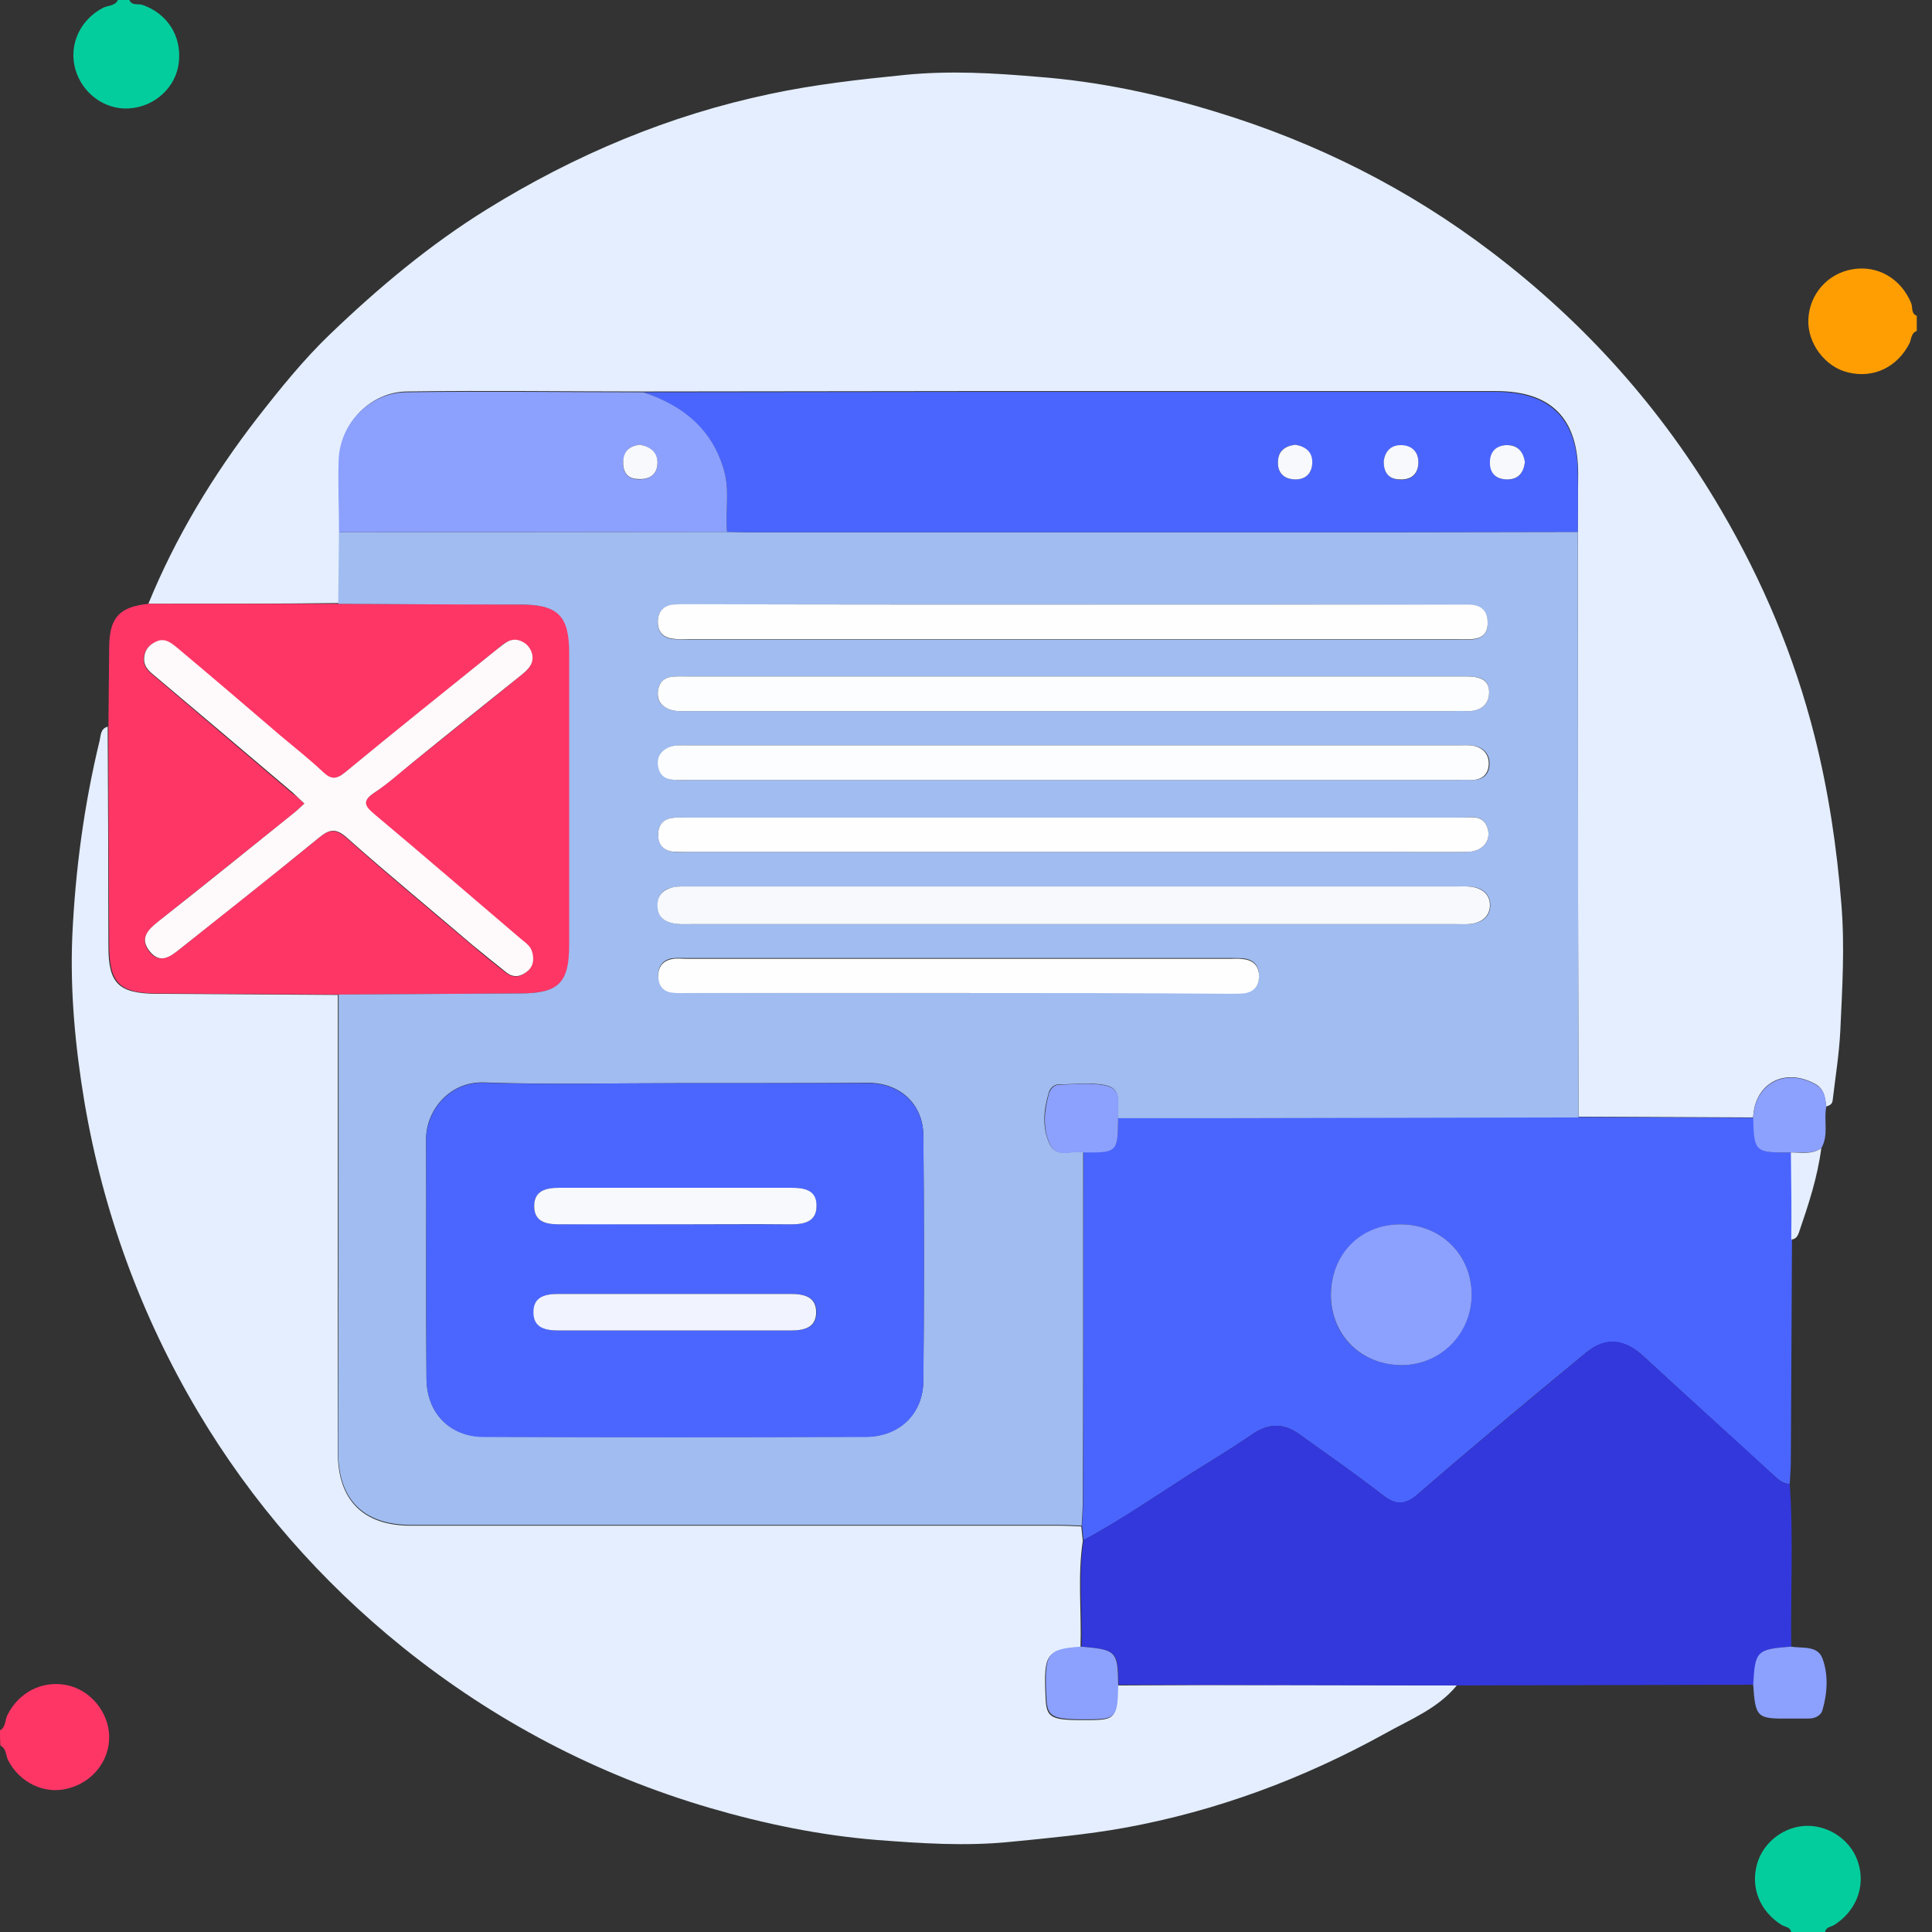 <svg width="60" height="60" viewBox="0 0 60 60" fill="none" xmlns="http://www.w3.org/2000/svg">
<rect x="0" y="0" width="60" height="60" fill="#333333" stroke="none"/>
<g clip-path="url(#clip0_722_64579)">
<path d="M55.627 60C55.592 59.834 55.427 59.846 55.32 59.775C54.659 59.35 54.363 58.641 54.564 57.897C54.753 57.211 55.415 56.703 56.136 56.703C56.856 56.703 57.53 57.2 57.719 57.885C57.931 58.606 57.636 59.35 56.974 59.775C56.868 59.846 56.703 59.834 56.679 60.012C56.336 60 55.982 60 55.627 60Z" fill="#04CD9D"/>
<path d="M0 53.738C0.177 53.643 0.154 53.431 0.224 53.277C0.567 52.568 1.3 52.178 2.068 52.332C2.8 52.474 3.379 53.171 3.391 53.927C3.403 54.683 2.871 55.356 2.103 55.545C1.371 55.735 0.603 55.356 0.248 54.659C0.177 54.506 0.201 54.305 0.012 54.21C0 54.057 0 53.891 0 53.738Z" fill="#FE3666"/>
<path d="M4.017 0C4.1 0.189 4.289 0.106 4.431 0.154C5.199 0.425 5.648 1.122 5.553 1.938C5.471 2.706 4.809 3.32 4.005 3.367C3.249 3.415 2.552 2.895 2.339 2.15C2.127 1.382 2.493 0.603 3.214 0.236C3.367 0.165 3.568 0.189 3.663 0C3.781 0 3.899 0 4.017 0Z" fill="#04CD9D"/>
<path d="M59.527 10.28C59.35 10.339 59.362 10.528 59.303 10.658C58.925 11.402 58.192 11.757 57.401 11.568C56.68 11.402 56.124 10.658 56.16 9.913C56.195 9.133 56.762 8.495 57.519 8.365C58.31 8.224 59.031 8.649 59.35 9.405C59.409 9.535 59.338 9.736 59.527 9.807C59.527 9.961 59.527 10.114 59.527 10.28Z" fill="#FE9E03"/>
<path d="M4.607 18.752C5.458 16.672 6.616 14.758 7.987 12.985C8.696 12.076 9.428 11.166 10.255 10.374C11.756 8.933 13.351 7.597 15.123 6.499C17.853 4.809 20.771 3.58 23.914 2.918C25.297 2.623 26.679 2.469 28.085 2.328C29.491 2.186 30.874 2.269 32.244 2.387C34.111 2.529 35.954 2.918 37.762 3.474C40.87 4.419 43.741 5.861 46.317 7.822C49.212 10.02 51.61 12.69 53.453 15.845C54.741 18.043 55.722 20.37 56.348 22.84C56.785 24.565 57.045 26.314 57.187 28.098C57.294 29.421 57.211 30.721 57.152 32.02C57.116 32.741 56.998 33.462 56.915 34.171C56.904 34.289 56.821 34.336 56.715 34.36C56.679 34.088 56.656 33.816 56.372 33.663C55.427 33.143 54.493 33.639 54.446 34.703C52.638 34.691 50.83 34.691 49.023 34.679C49.023 32.93 49.011 31.182 49.011 29.421C48.999 25.108 48.999 20.807 48.999 16.495C48.999 15.904 49.011 15.313 49.011 14.722C49.011 12.985 48.172 12.146 46.459 12.146C41.011 12.146 35.565 12.146 30.129 12.146C26.75 12.146 23.371 12.158 19.991 12.158C17.546 12.158 15.088 12.123 12.642 12.158C11.508 12.17 10.574 13.139 10.539 14.273C10.515 15.018 10.539 15.762 10.551 16.506C10.539 17.251 10.539 17.995 10.527 18.728C8.542 18.752 6.569 18.752 4.607 18.752Z" fill="#E4EEFE"/>
<path d="M45.242 52.343C44.651 53.064 43.801 53.395 43.021 53.832C40.48 55.238 37.786 56.243 34.927 56.763C33.757 56.975 32.564 57.082 31.382 57.2C29.976 57.342 28.594 57.247 27.223 57.141C25.474 56.999 23.749 56.644 22.048 56.148C18.539 55.12 15.348 53.442 12.513 51.162C9.961 49.106 7.822 46.66 6.144 43.836C4.372 40.847 3.202 37.633 2.623 34.23C2.339 32.529 2.174 30.803 2.245 29.078C2.339 27.023 2.611 24.99 3.096 22.993C3.131 22.84 3.119 22.627 3.344 22.568C3.356 24.848 3.367 27.129 3.367 29.398C3.367 30.544 3.686 30.851 4.844 30.863C6.723 30.874 8.614 30.886 10.492 30.898C10.492 35.636 10.492 40.374 10.492 45.124C10.492 46.589 11.284 47.381 12.749 47.381C19.437 47.381 26.124 47.381 32.812 47.381C33.072 47.381 33.32 47.393 33.58 47.404C33.592 47.558 33.615 47.7 33.627 47.853C33.462 48.952 33.592 50.051 33.556 51.162C32.493 51.245 32.41 51.363 32.469 52.674C32.493 53.383 32.611 53.431 33.899 53.419C34.632 53.407 34.691 53.336 34.703 52.343C38.235 52.32 41.733 52.332 45.242 52.343Z" fill="#E4EEFE"/>
<path d="M33.651 47.83C33.639 47.676 33.615 47.535 33.603 47.381C33.615 47.121 33.639 46.873 33.639 46.613C33.639 42.997 33.651 39.382 33.651 35.778C34.702 35.79 34.714 35.778 34.726 34.715C35.884 34.715 37.042 34.715 38.2 34.715C41.815 34.703 45.419 34.703 49.035 34.691C50.843 34.703 52.65 34.703 54.458 34.715C54.494 35.766 54.517 35.802 55.628 35.79C55.64 36.7 55.64 37.598 55.652 38.507C55.64 40.8 55.628 43.092 55.616 45.384C55.616 45.62 55.593 45.857 55.581 46.081C55.415 46.081 55.285 45.998 55.167 45.892C53.797 44.64 52.414 43.387 51.044 42.123C50.453 41.58 49.874 41.509 49.259 42.005C47.511 43.446 45.762 44.9 44.049 46.388C43.647 46.743 43.363 46.755 42.95 46.436C42.099 45.774 41.213 45.16 40.339 44.533C39.866 44.191 39.405 44.203 38.921 44.522C38.448 44.841 37.975 45.148 37.491 45.443C36.203 46.235 34.974 47.121 33.651 47.83ZM41.331 40.233C41.331 41.473 42.288 42.407 43.552 42.395C44.746 42.383 45.703 41.402 45.703 40.209C45.703 38.968 44.746 38.023 43.493 38.023C42.241 38.035 41.331 38.968 41.331 40.233Z" fill="#4A65FE"/>
<path d="M33.652 47.83C34.987 47.109 36.204 46.235 37.492 45.443C37.976 45.148 38.449 44.84 38.922 44.521C39.406 44.202 39.867 44.191 40.34 44.533C41.214 45.16 42.1 45.774 42.951 46.436C43.364 46.755 43.648 46.731 44.05 46.388C45.763 44.9 47.512 43.458 49.26 42.005C49.875 41.497 50.442 41.568 51.044 42.123C52.415 43.387 53.798 44.628 55.168 45.892C55.286 45.998 55.416 46.093 55.582 46.081C55.7 47.771 55.605 49.46 55.629 51.138C54.566 51.221 54.518 51.268 54.459 52.32C51.387 52.332 48.315 52.332 45.255 52.343C41.746 52.332 38.248 52.332 34.739 52.32C34.727 51.28 34.68 51.233 33.593 51.138C33.616 50.028 33.486 48.929 33.652 47.83Z" fill="#3338DC"/>
<path d="M10.516 30.886C8.637 30.874 6.746 30.863 4.868 30.851C3.71 30.839 3.403 30.532 3.391 29.386C3.379 27.105 3.367 24.825 3.367 22.556C3.379 21.729 3.379 20.902 3.391 20.075C3.403 19.177 3.71 18.846 4.608 18.752C6.581 18.752 8.542 18.752 10.516 18.752C12.406 18.763 14.285 18.763 16.175 18.775C17.345 18.775 17.688 19.118 17.688 20.276C17.688 23.3 17.688 26.325 17.688 29.35C17.688 30.52 17.345 30.851 16.175 30.851C14.285 30.863 12.406 30.874 10.516 30.886ZM9.452 24.955C9.322 25.073 9.216 25.179 9.098 25.274C7.704 26.396 6.309 27.507 4.903 28.629C4.584 28.889 4.324 29.161 4.643 29.563C4.95 29.941 5.27 29.716 5.565 29.492C7.006 28.334 8.46 27.2 9.889 26.03C10.22 25.758 10.421 25.723 10.764 26.03C12.04 27.164 13.363 28.263 14.663 29.362C15.006 29.657 15.36 29.941 15.715 30.213C15.939 30.39 16.164 30.343 16.364 30.177C16.553 30.024 16.577 29.811 16.518 29.586C16.459 29.386 16.282 29.279 16.14 29.149C14.627 27.861 13.127 26.562 11.603 25.285C11.307 25.037 11.236 24.884 11.603 24.636C12.004 24.364 12.371 24.033 12.761 23.726C13.907 22.804 15.065 21.883 16.211 20.949C16.424 20.784 16.589 20.595 16.506 20.299C16.447 20.099 16.305 19.957 16.105 19.898C15.809 19.815 15.62 20.004 15.431 20.169C13.86 21.445 12.276 22.71 10.705 23.998C10.433 24.222 10.268 24.222 10.019 23.986C9.606 23.596 9.157 23.241 8.72 22.875C7.644 21.953 6.557 21.044 5.482 20.122C5.305 19.968 5.116 19.815 4.844 19.933C4.631 20.028 4.49 20.181 4.466 20.418C4.431 20.725 4.643 20.878 4.844 21.044C6.25 22.237 7.668 23.442 9.074 24.636C9.204 24.718 9.31 24.825 9.452 24.955Z" fill="#FE3666"/>
<path d="M55.617 35.79C54.506 35.802 54.471 35.778 54.447 34.715C54.495 33.651 55.44 33.155 56.373 33.675C56.669 33.84 56.692 34.1 56.716 34.372C56.633 34.797 56.799 35.246 56.562 35.66C56.279 35.849 55.948 35.778 55.617 35.79Z" fill="#8CA0FE"/>
<path d="M54.447 52.32C54.506 51.268 54.554 51.221 55.617 51.138C55.971 51.197 56.444 51.091 56.598 51.505C56.787 52.013 56.751 52.58 56.598 53.111C56.55 53.277 56.373 53.371 56.172 53.371C55.971 53.371 55.782 53.371 55.582 53.371C54.565 53.383 54.518 53.348 54.447 52.32Z" fill="#8CA0FE"/>
<path d="M55.617 35.79C55.936 35.79 56.267 35.861 56.562 35.66C56.444 36.569 56.161 37.42 55.865 38.283C55.818 38.413 55.759 38.484 55.629 38.495C55.641 37.597 55.629 36.688 55.617 35.79Z" fill="#E4EEFE"/>
<path d="M10.516 30.886C12.394 30.874 14.285 30.863 16.164 30.851C17.345 30.851 17.676 30.52 17.676 29.35C17.676 26.325 17.676 23.3 17.676 20.276C17.676 19.118 17.322 18.775 16.164 18.775C14.273 18.775 12.394 18.763 10.504 18.752C10.516 18.007 10.516 17.263 10.527 16.53C14.545 16.53 18.562 16.518 22.579 16.518C22.84 16.518 23.088 16.53 23.348 16.53C29.622 16.53 35.884 16.53 42.158 16.53C44.438 16.53 46.719 16.518 48.999 16.518C48.999 20.831 49.011 25.132 49.011 29.445C49.011 31.193 49.023 32.942 49.023 34.703C45.407 34.715 41.804 34.715 38.188 34.726C37.03 34.726 35.872 34.726 34.714 34.726C34.679 34.336 34.892 33.805 34.312 33.698C33.864 33.604 33.367 33.675 32.895 33.675C32.717 33.675 32.599 33.805 32.564 33.958C32.41 34.478 32.363 35.01 32.587 35.506C32.8 35.99 33.285 35.707 33.639 35.778C33.639 39.394 33.639 43.009 33.627 46.613C33.627 46.873 33.604 47.121 33.592 47.381C33.332 47.369 33.084 47.357 32.824 47.357C26.136 47.357 19.448 47.357 12.761 47.357C11.296 47.357 10.504 46.577 10.504 45.1C10.516 40.362 10.516 35.624 10.516 30.886ZM20.996 33.639C19.011 33.639 17.014 33.687 15.029 33.616C13.919 33.58 13.222 34.537 13.233 35.376C13.245 37.857 13.222 40.339 13.245 42.82C13.257 43.883 13.966 44.616 15.029 44.616C18.988 44.628 22.946 44.628 26.892 44.616C27.932 44.616 28.665 43.907 28.676 42.879C28.7 40.339 28.7 37.798 28.676 35.258C28.665 34.277 27.944 33.627 26.963 33.627C24.978 33.639 22.981 33.639 20.996 33.639ZM33.367 27.53C29.397 27.53 25.415 27.53 21.445 27.53C21.268 27.53 21.091 27.519 20.913 27.554C20.618 27.613 20.429 27.767 20.429 28.121C20.429 28.476 20.63 28.618 20.925 28.677C21.091 28.712 21.28 28.7 21.457 28.7C29.385 28.7 37.314 28.7 45.242 28.7C45.396 28.7 45.561 28.712 45.715 28.689C46.045 28.641 46.282 28.452 46.282 28.11C46.282 27.779 46.045 27.578 45.715 27.542C45.561 27.519 45.396 27.53 45.242 27.53C41.272 27.53 37.325 27.53 33.367 27.53ZM33.426 21.008C29.409 21.008 25.404 21.008 21.386 21.008C21.209 21.008 21.032 20.997 20.854 21.02C20.583 21.055 20.453 21.233 20.429 21.505C20.405 21.753 20.524 21.906 20.748 22.013C20.961 22.107 21.174 22.084 21.386 22.084C24.943 22.084 28.511 22.084 32.068 22.084C36.416 22.084 40.764 22.084 45.112 22.084C45.254 22.084 45.384 22.072 45.526 22.084C45.951 22.107 46.246 21.906 46.246 21.493C46.246 21.055 45.904 21.008 45.526 21.008C41.496 21.008 37.456 21.008 33.426 21.008ZM33.308 24.222C37.278 24.222 41.248 24.222 45.23 24.222C45.384 24.222 45.549 24.21 45.703 24.222C46.045 24.234 46.246 24.057 46.258 23.738C46.27 23.442 46.093 23.218 45.774 23.159C45.62 23.135 45.455 23.147 45.301 23.147C37.337 23.147 29.373 23.147 21.41 23.147C21.197 23.147 20.984 23.123 20.772 23.218C20.547 23.324 20.429 23.466 20.453 23.726C20.476 23.998 20.606 24.175 20.878 24.21C21.055 24.234 21.233 24.222 21.41 24.222C25.356 24.222 29.338 24.222 33.308 24.222ZM33.249 26.455C36.569 26.455 39.901 26.455 43.221 26.455C44.013 26.455 44.793 26.467 45.585 26.455C46.093 26.444 46.364 26.03 46.152 25.616C45.986 25.297 45.679 25.392 45.419 25.392C37.373 25.392 29.326 25.392 21.28 25.392C21.138 25.392 20.996 25.38 20.866 25.404C20.571 25.463 20.429 25.652 20.441 25.947C20.453 26.219 20.595 26.396 20.854 26.444C21.032 26.479 21.209 26.455 21.386 26.455C25.333 26.455 29.291 26.455 33.249 26.455ZM33.296 18.775C29.326 18.775 25.344 18.775 21.374 18.775C21.221 18.775 21.055 18.763 20.902 18.787C20.606 18.822 20.441 18.988 20.429 19.295C20.417 19.626 20.583 19.815 20.913 19.85C21.067 19.862 21.233 19.862 21.386 19.862C29.338 19.862 37.278 19.862 45.23 19.862C45.384 19.862 45.549 19.874 45.703 19.862C45.986 19.838 46.187 19.72 46.199 19.39C46.211 19.07 46.081 18.858 45.75 18.799C45.596 18.775 45.431 18.787 45.277 18.787C41.284 18.775 37.29 18.775 33.296 18.775ZM29.775 30.839C32.564 30.839 35.364 30.839 38.153 30.839C38.306 30.839 38.472 30.851 38.625 30.827C38.921 30.792 39.086 30.626 39.098 30.319C39.11 29.988 38.932 29.799 38.613 29.764C38.483 29.752 38.342 29.752 38.2 29.752C32.576 29.752 26.951 29.752 21.327 29.752C21.174 29.752 21.008 29.74 20.854 29.764C20.571 29.823 20.429 30.024 20.441 30.319C20.453 30.591 20.595 30.768 20.866 30.803C21.044 30.827 21.221 30.815 21.398 30.815C24.186 30.839 26.975 30.839 29.775 30.839Z" fill="#A0BCF0"/>
<path d="M49 16.518C46.719 16.518 44.439 16.53 42.158 16.53C35.884 16.53 29.622 16.53 23.348 16.53C23.088 16.53 22.84 16.518 22.58 16.518C22.521 15.892 22.663 15.266 22.497 14.652C22.143 13.352 21.221 12.607 19.98 12.182C23.36 12.182 26.739 12.17 30.118 12.17C35.565 12.17 41.012 12.17 46.448 12.17C48.161 12.17 49 13.021 49 14.746C49.012 15.337 49 15.928 49 16.518ZM42.974 14.332C42.974 14.663 43.116 14.876 43.458 14.9C43.813 14.923 44.037 14.746 44.049 14.392C44.061 14.037 43.86 13.836 43.505 13.836C43.187 13.824 43.009 14.025 42.974 14.332ZM47.357 14.356C47.298 14.025 47.121 13.801 46.778 13.824C46.459 13.848 46.282 14.037 46.282 14.368C46.282 14.699 46.459 14.888 46.79 14.888C47.145 14.911 47.31 14.699 47.357 14.356ZM40.233 13.812C39.913 13.848 39.701 13.99 39.689 14.321C39.665 14.675 39.854 14.876 40.209 14.888C40.528 14.9 40.729 14.722 40.752 14.403C40.764 14.049 40.552 13.872 40.233 13.812Z" fill="#4A65FE"/>
<path d="M19.98 12.182C21.221 12.596 22.143 13.34 22.497 14.652C22.662 15.266 22.521 15.904 22.58 16.518C18.562 16.518 14.545 16.53 10.528 16.53C10.528 15.786 10.492 15.041 10.516 14.297C10.551 13.151 11.485 12.194 12.619 12.182C15.077 12.147 17.534 12.182 19.98 12.182ZM19.874 13.813C19.555 13.848 19.378 14.013 19.354 14.332C19.342 14.652 19.46 14.864 19.815 14.888C20.157 14.9 20.406 14.746 20.418 14.403C20.429 14.061 20.205 13.872 19.874 13.813Z" fill="#8CA0FE"/>
<path d="M33.58 51.138C34.667 51.233 34.714 51.28 34.726 52.32C34.714 53.3 34.655 53.383 33.922 53.395C32.635 53.407 32.516 53.348 32.493 52.651C32.434 51.339 32.516 51.209 33.58 51.138Z" fill="#8CA0FE"/>
<path d="M41.332 40.233C41.332 38.956 42.242 38.023 43.494 38.023C44.747 38.023 45.704 38.968 45.704 40.209C45.704 41.414 44.747 42.383 43.553 42.395C42.301 42.407 41.344 41.485 41.332 40.233Z" fill="#8CA0FE"/>
<path d="M33.65 35.79C33.296 35.719 32.811 36.002 32.599 35.518C32.374 35.022 32.433 34.478 32.575 33.97C32.622 33.816 32.729 33.687 32.906 33.687C33.379 33.675 33.863 33.616 34.324 33.71C34.903 33.828 34.69 34.36 34.725 34.738C34.714 35.778 34.702 35.802 33.65 35.79Z" fill="#8CA0FE"/>
<path d="M9.453 24.955C9.311 24.825 9.205 24.718 9.087 24.612C7.681 23.419 6.274 22.225 4.857 21.032C4.656 20.866 4.443 20.713 4.479 20.406C4.502 20.169 4.644 20.016 4.857 19.921C5.117 19.803 5.306 19.957 5.495 20.11C6.582 21.02 7.657 21.942 8.732 22.863C9.169 23.23 9.618 23.584 10.032 23.974C10.28 24.21 10.445 24.21 10.717 23.986C12.277 22.698 13.86 21.434 15.444 20.157C15.644 20.004 15.833 19.803 16.117 19.886C16.318 19.945 16.46 20.087 16.519 20.288C16.601 20.583 16.424 20.772 16.223 20.937C15.077 21.859 13.919 22.781 12.773 23.714C12.395 24.021 12.029 24.352 11.615 24.624C11.249 24.872 11.32 25.026 11.615 25.274C13.139 26.55 14.64 27.849 16.152 29.137C16.306 29.267 16.483 29.374 16.53 29.575C16.59 29.799 16.566 30.012 16.377 30.165C16.176 30.331 15.951 30.378 15.727 30.201C15.373 29.917 15.018 29.634 14.675 29.35C13.376 28.239 12.052 27.152 10.776 26.018C10.434 25.711 10.233 25.746 9.902 26.018C8.472 27.188 7.019 28.334 5.577 29.48C5.282 29.716 4.975 29.941 4.656 29.551C4.325 29.149 4.585 28.878 4.916 28.617C6.322 27.507 7.716 26.384 9.11 25.262C9.217 25.179 9.323 25.073 9.453 24.955Z" fill="#FEF9FA"/>
<path d="M20.997 33.639C22.982 33.639 24.967 33.639 26.964 33.639C27.945 33.639 28.666 34.289 28.677 35.27C28.701 37.81 28.701 40.351 28.677 42.891C28.666 43.919 27.933 44.616 26.893 44.628C22.935 44.64 18.977 44.64 15.03 44.628C13.979 44.628 13.258 43.895 13.246 42.832C13.234 40.351 13.246 37.869 13.234 35.388C13.234 34.537 13.92 33.592 15.03 33.627C17.027 33.687 19.012 33.639 20.997 33.639ZM20.962 41.319C22.167 41.319 23.36 41.319 24.566 41.319C24.979 41.319 25.357 41.237 25.357 40.752C25.357 40.268 24.979 40.185 24.566 40.185C22.167 40.185 19.768 40.185 17.37 40.185C16.956 40.185 16.578 40.256 16.578 40.752C16.578 41.248 16.956 41.319 17.37 41.319C18.563 41.319 19.768 41.319 20.962 41.319ZM20.974 38.023C22.167 38.023 23.372 38.023 24.566 38.023C24.979 38.023 25.357 37.94 25.357 37.456C25.357 36.959 24.967 36.889 24.566 36.889C22.167 36.889 19.78 36.889 17.382 36.889C16.98 36.889 16.59 36.959 16.59 37.456C16.59 37.952 16.968 38.023 17.382 38.023C18.575 38.011 19.768 38.023 20.974 38.023Z" fill="#4B66FE"/>
<path d="M33.368 27.53C37.326 27.53 41.273 27.53 45.231 27.53C45.385 27.53 45.55 27.519 45.703 27.542C46.034 27.59 46.271 27.779 46.271 28.11C46.271 28.44 46.034 28.641 45.703 28.689C45.55 28.712 45.385 28.7 45.231 28.7C37.303 28.7 29.374 28.7 21.446 28.7C21.269 28.7 21.091 28.712 20.914 28.677C20.619 28.618 20.418 28.464 20.418 28.121C20.418 27.779 20.619 27.625 20.902 27.554C21.068 27.519 21.257 27.53 21.434 27.53C25.416 27.53 29.398 27.53 33.368 27.53Z" fill="#F7F9FD"/>
<path d="M33.426 21.008C37.455 21.008 41.484 21.008 45.525 21.008C45.891 21.008 46.246 21.067 46.246 21.493C46.246 21.906 45.95 22.107 45.525 22.084C45.383 22.072 45.253 22.084 45.112 22.084C40.763 22.084 36.415 22.084 32.067 22.084C28.511 22.084 24.942 22.084 21.386 22.084C21.173 22.084 20.96 22.107 20.748 22.013C20.523 21.906 20.417 21.753 20.429 21.505C20.452 21.233 20.582 21.056 20.854 21.02C21.031 20.997 21.209 21.008 21.386 21.008C25.403 21.008 29.42 21.008 33.426 21.008Z" fill="#FCFDFE"/>
<path d="M33.308 24.222C29.338 24.222 25.367 24.222 21.386 24.222C21.208 24.222 21.031 24.234 20.854 24.21C20.582 24.175 20.452 23.998 20.428 23.726C20.417 23.478 20.535 23.324 20.748 23.218C20.96 23.123 21.173 23.147 21.386 23.147C29.349 23.147 37.313 23.147 45.277 23.147C45.431 23.147 45.596 23.135 45.749 23.159C46.069 23.218 46.246 23.442 46.234 23.738C46.222 24.045 46.021 24.234 45.679 24.222C45.525 24.21 45.36 24.222 45.206 24.222C41.248 24.222 37.278 24.222 33.308 24.222Z" fill="#FCFDFE"/>
<path d="M33.25 26.455C29.292 26.455 25.346 26.455 21.387 26.455C21.21 26.455 21.033 26.467 20.856 26.444C20.596 26.396 20.442 26.219 20.442 25.947C20.43 25.652 20.572 25.451 20.867 25.404C20.997 25.38 21.139 25.392 21.281 25.392C29.328 25.392 37.374 25.392 45.42 25.392C45.68 25.392 45.988 25.309 46.153 25.616C46.366 26.03 46.094 26.444 45.586 26.455C44.794 26.467 44.014 26.455 43.223 26.455C39.903 26.455 36.571 26.455 33.25 26.455Z" fill="#FEFEFE"/>
<path d="M33.297 18.775C37.291 18.775 41.285 18.775 45.279 18.775C45.432 18.775 45.598 18.763 45.751 18.787C46.082 18.834 46.212 19.059 46.2 19.378C46.188 19.708 45.999 19.827 45.704 19.85C45.55 19.862 45.385 19.85 45.231 19.85C37.279 19.85 29.339 19.85 21.387 19.85C21.234 19.85 21.068 19.862 20.915 19.838C20.584 19.803 20.419 19.614 20.43 19.283C20.442 18.988 20.608 18.81 20.903 18.775C21.056 18.763 21.222 18.763 21.375 18.763C25.357 18.775 29.328 18.775 33.297 18.775Z" fill="#FEFEFE"/>
<path d="M29.776 30.839C26.988 30.839 24.188 30.839 21.399 30.839C21.222 30.839 21.045 30.851 20.867 30.827C20.596 30.792 20.454 30.614 20.442 30.343C20.43 30.047 20.572 29.846 20.856 29.787C21.009 29.752 21.175 29.776 21.328 29.776C26.953 29.776 32.577 29.776 38.201 29.776C38.343 29.776 38.473 29.764 38.615 29.787C38.934 29.823 39.111 30.012 39.099 30.343C39.087 30.638 38.922 30.815 38.626 30.851C38.473 30.863 38.307 30.863 38.154 30.863C35.353 30.839 32.565 30.839 29.776 30.839Z" fill="#FEFEFE"/>
<path d="M42.973 14.332C43.008 14.025 43.185 13.824 43.504 13.824C43.847 13.824 44.06 14.037 44.048 14.38C44.036 14.734 43.812 14.911 43.457 14.888C43.114 14.876 42.973 14.663 42.973 14.332Z" fill="#F7F9FD"/>
<path d="M47.357 14.356C47.309 14.699 47.144 14.9 46.778 14.888C46.447 14.876 46.27 14.687 46.27 14.368C46.27 14.037 46.447 13.848 46.766 13.824C47.132 13.813 47.309 14.025 47.357 14.356Z" fill="#F7F9FD"/>
<path d="M40.233 13.812C40.564 13.872 40.776 14.049 40.753 14.403C40.729 14.722 40.528 14.899 40.209 14.888C39.855 14.876 39.666 14.663 39.69 14.321C39.701 14.002 39.914 13.848 40.233 13.812Z" fill="#F7F9FD"/>
<path d="M19.874 13.812C20.205 13.872 20.43 14.049 20.418 14.392C20.406 14.746 20.158 14.899 19.815 14.876C19.461 14.864 19.343 14.64 19.354 14.321C19.366 14.013 19.555 13.848 19.874 13.812Z" fill="#F7F9FD"/>
<path d="M20.962 41.319C19.757 41.319 18.563 41.319 17.358 41.319C16.945 41.319 16.566 41.248 16.566 40.752C16.566 40.256 16.945 40.185 17.358 40.185C19.757 40.185 22.155 40.185 24.554 40.185C24.967 40.185 25.346 40.268 25.346 40.752C25.346 41.237 24.967 41.319 24.554 41.319C23.36 41.319 22.167 41.319 20.962 41.319Z" fill="#F1F3FE"/>
<path d="M20.974 38.023C19.78 38.023 18.575 38.023 17.381 38.023C16.968 38.023 16.59 37.952 16.59 37.456C16.59 36.959 16.98 36.888 17.381 36.888C19.78 36.888 22.167 36.888 24.565 36.888C24.967 36.888 25.369 36.947 25.357 37.456C25.357 37.94 24.979 38.023 24.565 38.023C23.36 38.011 22.167 38.023 20.974 38.023Z" fill="#F7F9FD"/>
</g>
<defs>
<clipPath id="clip0_722_64579">
<rect width="59.527" height="60" fill="white"/>
</clipPath>
</defs>
</svg>
